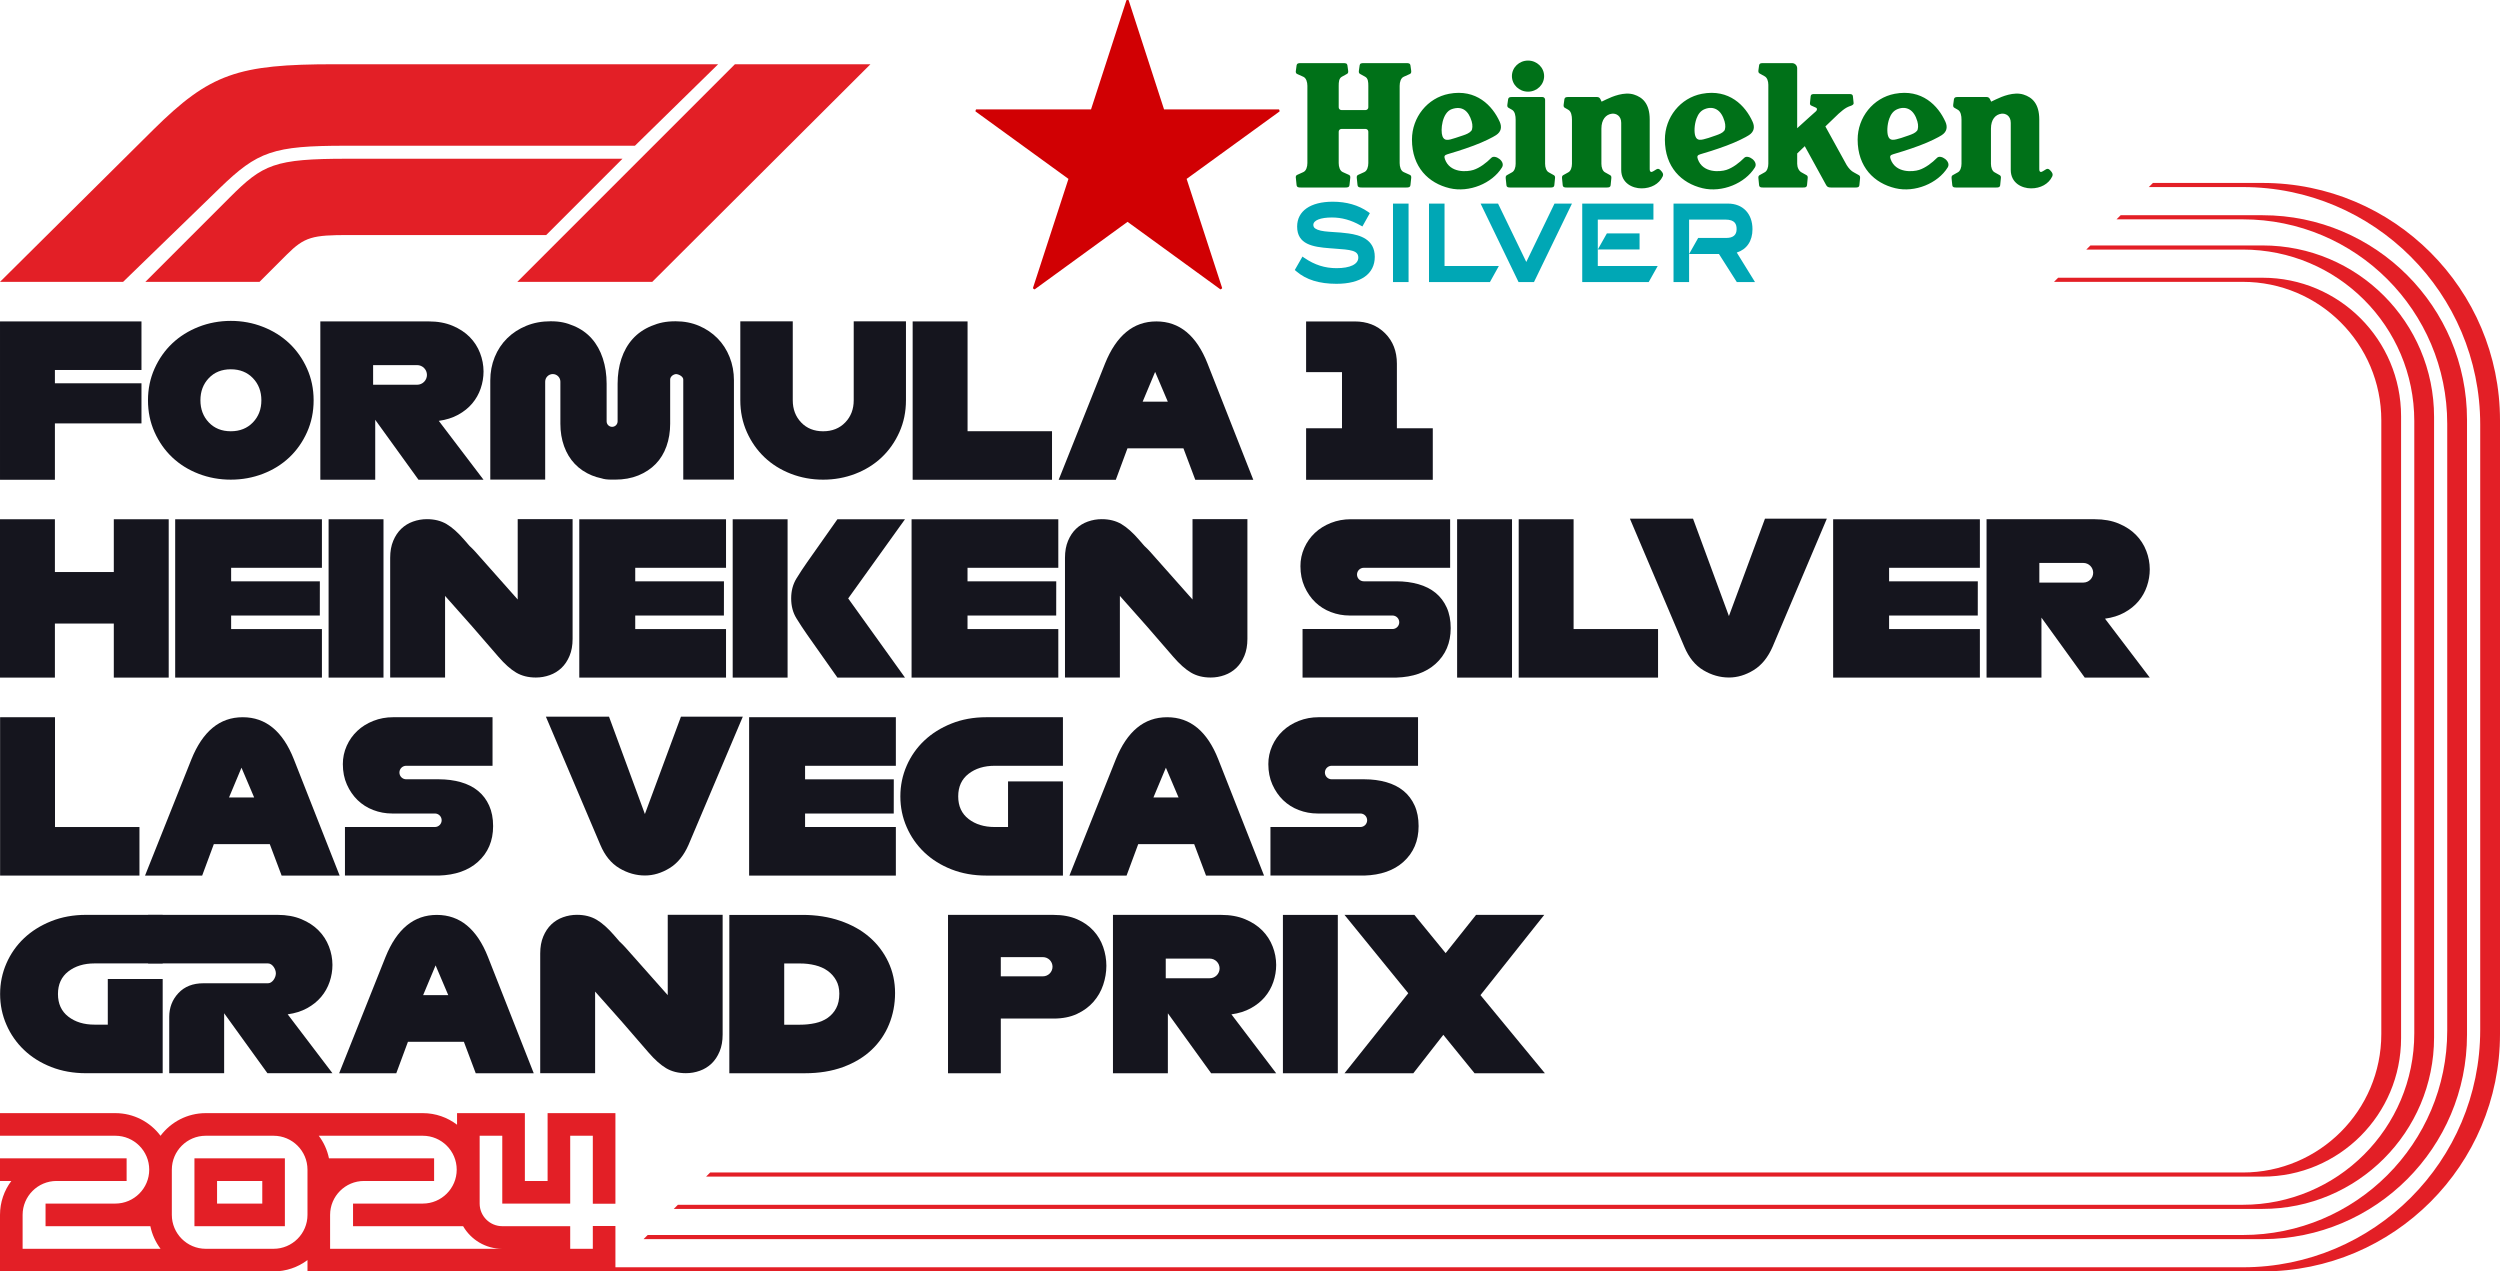 <?xml version="1.0" encoding="UTF-8"?>
<svg id="Layer_1" xmlns="http://www.w3.org/2000/svg" version="1.1" xmlns:i="http://ns.adobe.com/AdobeIllustrator/10.0/" viewBox="0 0 948.746 482.497">
  <!-- Generator: Adobe Illustrator 29.6.1, SVG Export Plug-In . SVG Version: 2.1.1 Build 9)  -->
  <defs>
    <style>
      .st0 {
        fill: #e31f26;
      }

      .st1 {
        fill: #00a7b5;
        fill-rule: evenodd;
      }

      .st2 {
        fill: #007118;
      }

      .st3 {
        fill: #d10003;
      }

      .st4 {
        fill: #15151e;
      }
    </style>
  </defs>
  <g>
    <path class="st0" d="M83.351,71.427l-36.631,35.535H.003l58.124-57.687c21.605-21.388,32.025-24.895,68.876-24.895h145.534l-31.584,30.926h-109.784c-27.527,0-33.383,2.121-47.817,16.121M236.235,60.241h-104.405c-27.727,0-32.063,2.121-44.639,14.697l-32.025,32.025h43.323l10.307-10.307c6.808-6.811,9.852-7.459,23.579-7.459h74.907l28.952-28.956ZM247.533,106.963l82.803-82.582h-51.436l-82.586,82.582h51.219Z"/>
    <path class="st0" d="M73.79,465.336h34.321v-25.739h-34.321v25.739ZM82.373,448.176h17.16v8.579h-17.16v-8.579ZM224.973,465.267v8.648h-8.582v-8.579h-25.781c-4.732,0-8.582-3.85-8.582-8.582v-25.739h8.582v25.739h25.781v-25.739h8.582v25.802h8.579v-34.384h-25.739v25.743h-8.624v-25.743h-25.739v4.4c-3.612-2.758-8.117-4.4-12.999-4.4h-82.369c-7.011,0-13.244,3.381-17.16,8.596-3.917-5.215-10.15-8.596-17.16-8.596H0v8.582h43.761c7.095,0,12.87,5.771,12.87,12.87,0,7.094-5.775,12.87-12.87,12.87h-26.474v8.582h39.774c.647,3.168,1.995,6.083,3.871,8.579H8.582v-12.869c0-7.098,5.775-12.87,12.87-12.87h26.6v-8.582H0v8.582h4.301c-2.699,3.587-4.301,8.043-4.301,12.87v21.451h103.82c4.827,0,9.282-1.603,12.87-4.301v4.301h116.862v-17.23h-8.579ZM116.69,448.176v12.87c0,7.094-5.771,12.869-12.87,12.869h-25.739c-7.098,0-12.87-5.775-12.87-12.869v-17.161c0-7.098,5.771-12.87,12.87-12.87h25.739c7.098,0,12.87,5.771,12.87,12.87v4.291ZM125.272,473.915v-12.869c0-7.098,5.775-12.87,12.87-12.87h26.6v-8.582h-39.9c-.647-3.168-1.992-6.083-3.871-8.579h39.48c7.098,0,12.87,5.771,12.87,12.87,0,7.094-5.771,12.87-12.87,12.87h-26.474v8.582h41.776c2.968,5.12,8.508,8.575,14.844,8.579h-65.324Z"/>
  </g>
  <polygon class="st4" points=".003 121.977 .003 182.072 20.835 182.072 20.835 160.68 53.689 160.68 53.689 145.458 20.835 145.458 20.835 140.408 53.689 140.408 53.689 121.977 .003 121.977"/>
  <g>
    <path class="st4" d="M87.589,182.029c-4.301,0-8.376-.746-12.219-2.23s-7.171-3.559-9.992-6.223c-2.817-2.663-5.058-5.855-6.723-9.569-1.666-3.714-2.499-7.749-2.495-12.103,0-4.305.83-8.316,2.495-12.03,1.666-3.714,3.906-6.902,6.723-9.566,2.817-2.663,6.149-4.753,9.992-6.265,3.843-1.509,7.917-2.264,12.219-2.268,4.305,0,8.376.756,12.219,2.268s7.175,3.602,9.992,6.265c2.814,2.664,5.058,5.852,6.723,9.566,1.663,3.717,2.495,7.724,2.499,12.03,0,4.354-.833,8.389-2.499,12.103-1.666,3.713-3.906,6.905-6.723,9.569-2.821,2.664-6.149,4.739-9.992,6.223-3.84,1.484-7.913,2.226-12.219,2.23M87.589,163.661c3.43,0,6.223-1.113,8.376-3.342,2.152-2.23,3.231-5.033,3.227-8.414,0-3.381-1.075-6.188-3.227-8.418-2.149-2.226-4.942-3.343-8.376-3.343s-6.213,1.117-8.337,3.343c-2.128,2.23-3.192,5.037-3.192,8.418.004,3.381,1.064,6.184,3.192,8.414,2.124,2.229,4.904,3.342,8.337,3.342"/>
    <path class="st4" d="M183.501,182.067h-24.678l-16.425-22.753v22.753h-20.832v-60.095h41.104c3.42,0,6.436.549,9.055,1.645s4.795,2.523,6.531,4.284c1.715,1.736,3.055,3.812,3.924,6.09.868,2.223,1.316,4.589,1.323,6.972,0,2.195-.367,4.375-1.081,6.451-.704,2.079-1.792,4.011-3.206,5.688-1.414,1.684-3.192,3.115-5.327,4.287-2.139,1.176-4.596,1.95-7.371,2.324l16.985,22.355ZM141.595,138.559v7.452h16.706c2.054-.003,3.72-1.669,3.728-3.724-.007-2.058-1.673-3.72-3.728-3.728h-16.706Z"/>
    <path class="st4" d="M278.527,144.357v37.66h-19.229v-37.982c0-1.095-1.579-1.995-2.723-2.076-1.106.081-2.247.98-2.247,2.076v16.769c0,3.083-.469,5.936-1.4,8.561-.934,2.629-2.3,4.865-4.091,6.706-1.792,1.844-3.99,3.293-6.59,4.357-2.6,1.06-5.544,1.589-8.827,1.589-.203,0-.403-.003-.602-.003s-.403.003-.606.003c-1.89,0-2.958-.168-3.976-.5-1.232-.248-2.439-.616-3.605-1.088-2.576-1.06-4.746-2.527-6.513-4.396-1.768-1.869-3.119-4.102-4.053-6.703-.934-2.604-1.403-5.442-1.403-8.526v-15.967c-.004-1.589-1.292-2.881-2.884-2.884-1.589.003-2.881,1.295-2.884,2.884v37.181h-20.832v-37.66c0-3.15.56-6.104,1.68-8.855,1.123-2.751,2.699-5.128,4.729-7.13,2.03-2.002,4.449-3.58,7.252-4.729s5.891-1.722,9.254-1.722c3.58,0,5.943.574,8.694,1.722,2.751,1.148,5.051,2.765,6.891,4.848,1.845,2.086,3.244,4.596,4.207,7.532.963,2.94,1.442,6.146,1.442,9.614v14.262c0,1.151.934,2.086,2.083,2.086,1.151,0,2.086-.935,2.086-2.086v-14.262c0-3.416.479-6.583,1.438-9.495.963-2.909,2.394-5.418,4.287-7.532,1.897-2.107,4.274-3.748,7.133-4.928,2.856-1.172,5.383-1.76,9.174-1.76,3.206,0,6.157.574,8.855,1.722,2.699,1.148,5.037,2.723,7.011,4.729,1.978,2.002,3.514,4.378,4.609,7.13s1.641,5.705,1.641,8.855"/>
    <path class="st4" d="M343.81,151.812h0v.095c0,4.357-.833,8.389-2.499,12.106-1.666,3.714-3.906,6.902-6.723,9.566-2.817,2.663-6.146,4.739-9.989,6.226-3.843,1.484-7.917,2.226-12.219,2.226-4.305,0-8.379-.742-12.222-2.226-3.84-1.488-7.171-3.563-9.989-6.226-2.817-2.664-5.061-5.852-6.723-9.566-1.666-3.717-2.499-7.752-2.499-12.106v-29.971h19.904v29.971c0,3.384,1.064,6.188,3.188,8.417,2.128,2.226,4.907,3.343,8.341,3.343,3.43,0,6.223-1.116,8.376-3.343,2.152-2.229,3.227-5.033,3.227-8.417v-29.971h19.828v29.876Z"/>
    <polygon class="st4" points="399.237 182.073 346.352 182.073 346.352 121.978 367.188 121.978 367.188 163.646 399.237 163.646 399.237 182.073"/>
    <path class="st4" d="M475.621,182.075h-22.018l-4.494-11.938h-21.235l-4.424,11.938h-21.683l17.612-44.153c2.135-5.288,4.819-9.268,8.053-11.938,3.231-2.671,7.035-4.007,11.417-4.007,4.378,0,8.187,1.337,11.421,4.007,3.231,2.671,5.887,6.654,7.97,11.938l17.381,44.153ZM433.642,152.427h9.534l-4.806-11.298-4.729,11.298Z"/>
    <path class="st4" d="M543.739,182.081h-48.076v-19.551h13.622v-21.315h-13.622v-19.229h18.427c4.7,0,8.547,1.494,11.54,4.487,2.989,2.992,4.487,6.839,4.487,11.54v24.517h13.622v19.551Z"/>
    <polygon class="st4" points="20.834 257.149 .002 257.149 .002 197.054 20.834 197.054 20.834 217.085 43.189 217.085 43.189 197.054 64.024 197.054 64.024 257.149 43.189 257.149 43.189 236.636 20.834 236.636 20.834 257.149"/>
    <polygon class="st4" points="122.169 257.149 66.481 257.149 66.481 197.054 122.169 197.054 122.169 215.482 87.715 215.482 87.715 220.609 121.385 220.609 121.368 233.591 87.715 233.591 87.715 238.722 122.169 238.722 122.169 257.149"/>
    <rect class="st4" x="124.703" y="197.055" width="20.832" height="60.095"/>
    <path class="st4" d="M217.301,197.023v45.434c0,2.457-.385,4.606-1.162,6.447-.773,1.844-1.788,3.367-3.045,4.567-1.274,1.214-2.789,2.142-4.449,2.727-1.694.613-3.482.924-5.288.92-2.884,0-5.38-.63-7.49-1.883-2.111-1.256-4.34-3.244-6.692-5.968l-10.017-11.564-10.255-11.557v30.971h-20.832v-45.434c0-2.457.385-4.606,1.162-6.451.773-1.841,1.788-3.364,3.045-4.564,1.27-1.215,2.786-2.142,4.445-2.727,1.698-.609,3.486-.924,5.288-.92,2.884,0,5.383.63,7.494,1.883,2.111,1.256,4.34,3.244,6.692,5.971l2.041,2.356v-.014c.784.728,1.512,1.449,2.124,2.139l16.107,18.154v-30.489h20.832Z"/>
    <polygon class="st4" points="275.524 257.149 219.835 257.149 219.835 197.054 275.524 197.054 275.524 215.482 241.07 215.482 241.07 220.609 274.74 220.609 274.722 233.591 241.07 233.591 241.07 238.722 275.524 238.722 275.524 257.149"/>
    <path class="st4" d="M298.888,257.149h-20.832v-60.095h20.832v60.095ZM343.44,257.149h-25.641l-11.459-16.264c-1.389-1.978-2.751-4.046-4.085-6.213-1.337-2.163-2.006-4.686-2.006-7.57.004-2.884.668-5.407,2.006-7.571,1.333-2.166,2.695-4.235,4.085-6.212l11.459-16.265h25.641l-21.553,30.048,21.553,30.047Z"/>
    <polygon class="st4" points="401.627 257.149 345.939 257.149 345.939 197.054 401.627 197.054 401.627 215.482 367.173 215.482 367.173 220.609 400.843 220.609 400.826 233.591 367.173 233.591 367.173 238.722 401.627 238.722 401.627 257.149"/>
    <path class="st4" d="M473.389,197.023v45.434c0,2.457-.385,4.606-1.162,6.447-.773,1.844-1.788,3.367-3.045,4.567-1.274,1.214-2.789,2.142-4.445,2.727-1.698.613-3.486.924-5.288.92-2.888,0-5.383-.63-7.494-1.883-2.111-1.256-4.34-3.244-6.692-5.968l-10.017-11.564-10.255-11.557v30.971h-20.832v-45.434c0-2.457.385-4.606,1.162-6.451.773-1.841,1.788-3.364,3.045-4.564,1.274-1.215,2.786-2.142,4.449-2.727,1.694-.609,3.482-.924,5.285-.92,2.884,0,5.383.63,7.494,1.883,2.111,1.256,4.34,3.244,6.692,5.971l2.041,2.356v-.014c.784.728,1.512,1.449,2.124,2.139l16.107,18.154v-30.489h20.832Z"/>
    <path class="st4" d="M550.539,238.358c0,5.618-1.932,10.153-5.793,13.615-3.633,3.252-8.568,4.977-14.816,5.17h-35.616v-18.427h34.132c1.417,0,2.566-1.148,2.566-2.562,0-1.418-1.148-2.566-2.566-2.566h-16.289c-2.429.003-4.84-.441-7.105-1.316-2.216-.837-4.239-2.114-5.939-3.759-1.68-1.631-3.034-3.594-4.06-5.901-1.029-2.307-1.54-4.886-1.54-7.745-.014-2.394.486-4.767,1.466-6.955.949-2.139,2.313-4.071,4.021-5.673,1.704-1.607,3.735-2.87,6.09-3.798,2.352-.928,4.862-1.389,7.518-1.389h37.716v18.427h-32.774c-1.417,0-2.566,1.148-2.566,2.566,0,1.414,1.148,2.562,2.566,2.562h11.617c.098,0,.196.003.294.003v-.003h.49c2.999.003,5.775.367,8.326,1.092,2.558.728,4.739,1.83,6.542,3.308,1.806,1.48,3.209,3.339,4.214,5.568,1.004,2.23,1.505,4.827,1.505,7.784"/>
    <rect class="st4" x="552.973" y="197.055" width="20.832" height="60.095"/>
    <polygon class="st4" points="629.226 257.149 576.341 257.149 576.341 197.054 597.176 197.054 597.176 238.722 629.226 238.722 629.226 257.149"/>
    <path class="st4" d="M656.122,257.114c-3.364,0-6.598-.92-9.695-2.765-3.098-1.844-5.502-4.795-7.21-8.851l-20.674-48.668h23.957l13.622,36.967,13.685-36.967h23.478l-20.576,48.584c-1.76,4.06-4.165,7.028-7.21,8.897s-6.17,2.803-9.376,2.803"/>
    <polygon class="st4" points="751.361 257.149 695.673 257.149 695.673 197.054 751.361 197.054 751.361 215.482 716.907 215.482 716.907 220.609 750.577 220.609 750.56 233.591 716.907 233.591 716.907 238.722 751.361 238.722 751.361 257.149"/>
    <path class="st4" d="M815.831,257.143h-24.678l-16.426-22.753v22.753h-20.832v-60.095h41.104c3.416,0,6.436.549,9.054,1.641,2.618,1.095,4.792,2.527,6.531,4.287,1.718,1.736,3.055,3.812,3.927,6.09.865,2.223,1.312,4.589,1.319,6.972,0,2.195-.367,4.375-1.082,6.451-.704,2.079-1.792,4.011-3.206,5.688-1.414,1.684-3.192,3.115-5.327,4.287-2.139,1.176-4.596,1.95-7.371,2.324l16.985,22.355ZM773.926,213.635v7.452h16.705c2.054-.003,3.721-1.669,3.728-3.724-.007-2.058-1.673-3.72-3.728-3.728h-16.705Z"/>
    <polygon class="st4" points="52.924 332.281 .039 332.281 .039 272.186 20.874 272.186 20.874 313.854 52.924 313.854 52.924 332.281"/>
    <path class="st4" d="M128.894,332.283h-22.018l-4.494-11.938h-21.235l-4.424,11.938h-21.683l17.612-44.153c2.135-5.288,4.819-9.268,8.053-11.938,3.231-2.671,7.035-4.007,11.417-4.007s8.187,1.337,11.421,4.007c3.231,2.671,5.887,6.654,7.97,11.938l17.381,44.153ZM86.915,302.635h9.534l-4.806-11.298-4.729,11.298Z"/>
    <path class="st4" d="M187.135,313.491c0,5.618-1.932,10.153-5.793,13.615-3.633,3.252-8.572,4.977-14.816,5.17h-35.616v-18.427h34.132c1.417,0,2.566-1.148,2.566-2.562,0-1.418-1.148-2.566-2.566-2.566h-16.289c-2.429.003-4.84-.441-7.105-1.316-2.216-.837-4.239-2.114-5.939-3.759-1.68-1.631-3.034-3.598-4.06-5.901-1.029-2.307-1.54-4.886-1.54-7.745-.014-2.394.486-4.767,1.466-6.955.949-2.139,2.313-4.071,4.021-5.673,1.701-1.607,3.731-2.87,6.09-3.798,2.352-.928,4.858-1.389,7.518-1.389h37.712v18.427h-32.77c-1.417,0-2.566,1.148-2.566,2.566,0,1.414,1.148,2.562,2.566,2.562h11.617c.098,0,.196.003.294.003v-.003h.49c2.999.003,5.775.367,8.326,1.092,2.555.728,4.739,1.83,6.542,3.308,1.806,1.48,3.209,3.339,4.214,5.568,1.001,2.23,1.505,4.827,1.505,7.784"/>
    <path class="st4" d="M244.737,332.246c-3.364,0-6.598-.92-9.695-2.765-3.098-1.841-5.502-4.795-7.21-8.851l-20.674-48.668h23.957l13.622,36.967,13.685-36.967h23.478l-20.576,48.587c-1.76,4.056-4.165,7.025-7.21,8.894-3.045,1.869-6.17,2.803-9.376,2.803"/>
    <polygon class="st4" points="339.977 332.281 284.288 332.281 284.288 272.186 339.977 272.186 339.977 290.614 305.523 290.614 305.523 295.745 339.193 295.745 339.175 308.723 305.523 308.723 305.523 313.854 339.977 313.854 339.977 332.281"/>
    <path class="st4" d="M403.381,332.281h-29.088c-4.806,0-9.212-.787-13.22-2.362-4.004-1.575-7.438-3.728-10.297-6.45-2.849-2.713-5.124-5.968-6.689-9.576-1.603-3.657-2.405-7.543-2.405-11.659,0-4.112.801-7.998,2.405-11.659,1.561-3.598,3.836-6.843,6.689-9.534,2.86-2.699,6.29-4.848,10.297-6.451,4.008-1.603,8.414-2.405,13.22-2.405h29.088v18.428h-25.883c-4.004,0-7.315,1.015-9.933,3.048-2.618,2.03-3.927,4.886-3.927,8.572s1.309,6.545,3.927,8.575c2.615,2.03,5.926,3.045,9.933,3.045h5.051v-17.308h20.832v35.735Z"/>
    <path class="st4" d="M479.704,332.283h-22.018l-4.494-11.938h-21.235l-4.424,11.938h-21.683l17.612-44.153c2.135-5.288,4.819-9.268,8.053-11.938,3.231-2.671,7.035-4.007,11.417-4.007,4.378,0,8.187,1.337,11.421,4.007,3.231,2.671,5.887,6.654,7.97,11.938l17.381,44.153ZM437.725,302.635h9.534l-4.806-11.298-4.729,11.298Z"/>
    <path class="st4" d="M538.357,313.491c0,5.618-1.932,10.153-5.793,13.615-3.633,3.252-8.568,4.977-14.816,5.17h-35.616v-18.427h34.132c1.417,0,2.566-1.148,2.566-2.562,0-1.418-1.148-2.566-2.566-2.566h-16.289c-2.429.003-4.84-.441-7.105-1.316-2.216-.837-4.239-2.114-5.939-3.759-1.68-1.631-3.034-3.598-4.06-5.901-1.029-2.307-1.54-4.886-1.54-7.745-.014-2.394.486-4.767,1.466-6.955.949-2.139,2.313-4.071,4.021-5.673,1.704-1.607,3.735-2.87,6.09-3.798,2.352-.928,4.862-1.389,7.518-1.389h37.716v18.427h-32.774c-1.417,0-2.566,1.148-2.566,2.566,0,1.414,1.148,2.562,2.566,2.562h11.617c.098,0,.196.003.294.003v-.003h.49c2.999.003,5.775.367,8.326,1.092,2.558.728,4.739,1.83,6.542,3.308,1.806,1.48,3.209,3.339,4.214,5.568,1.004,2.23,1.505,4.827,1.505,7.784"/>
    <path class="st4" d="M61.739,407.283h-29.088c-4.806,0-9.212-.787-13.22-2.362-4.008-1.575-7.438-3.728-10.297-6.45-2.849-2.713-5.124-5.968-6.689-9.576-1.603-3.657-2.405-7.543-2.405-11.659,0-4.112.801-7.998,2.405-11.659,1.561-3.602,3.836-6.843,6.689-9.534,2.86-2.699,6.29-4.848,10.297-6.451,4.008-1.603,8.414-2.405,13.22-2.405h29.088v18.428h-25.883c-4.004,0-7.319,1.015-9.933,3.045-2.618,2.034-3.927,4.89-3.927,8.575s1.309,6.545,3.927,8.575c2.615,2.03,5.926,3.045,9.933,3.041h5.051v-17.308h20.832v35.739Z"/>
    <path class="st4" d="M126.164,407.284h-24.678l-16.425-22.757v22.757h-20.835v-21.395c0-3.525,1.162-6.527,3.486-9.012,2.324-2.485,5.488-3.728,9.495-3.728h24.517c1.631,0,2.968-2.135,2.968-3.766s-1.337-3.766-2.968-3.766h-45.511v-18.428h49.119c3.416,0,6.436.546,9.055,1.641,2.615,1.095,4.792,2.523,6.527,4.288,1.718,1.736,3.055,3.808,3.927,6.09.868,2.223,1.316,4.585,1.323,6.972,0,2.195-.367,4.371-1.081,6.451-.704,2.079-1.792,4.007-3.206,5.688-1.414,1.683-3.192,3.111-5.327,4.287-2.139,1.176-4.596,1.95-7.371,2.324l16.985,22.354Z"/>
    <path class="st4" d="M202.559,407.303h-22.018l-4.494-11.938h-21.235l-4.424,11.938h-21.683l17.612-44.153c2.135-5.288,4.819-9.268,8.053-11.938,3.231-2.671,7.035-4.007,11.417-4.007s8.187,1.337,11.421,4.007c3.231,2.671,5.887,6.654,7.97,11.938l17.381,44.153ZM160.58,377.655h9.534l-4.806-11.298-4.729,11.298Z"/>
    <path class="st4" d="M274.241,347.175v45.434c0,2.457-.385,4.606-1.162,6.447-.773,1.844-1.788,3.367-3.045,4.567-1.274,1.214-2.789,2.142-4.449,2.727-1.694.613-3.482.924-5.288.92-2.884,0-5.38-.63-7.49-1.883-2.111-1.256-4.34-3.244-6.692-5.968l-10.017-11.568-10.255-11.553v30.971h-20.832v-45.434c0-2.457.385-4.606,1.162-6.451.773-1.841,1.788-3.364,3.045-4.564,1.27-1.215,2.786-2.142,4.445-2.727,1.698-.609,3.486-.924,5.288-.92,2.884,0,5.383.63,7.494,1.883,2.111,1.256,4.34,3.244,6.692,5.971l2.041,2.356v-.014c.784.728,1.512,1.449,2.124,2.139l16.107,18.154v-30.489h20.832Z"/>
    <path class="st4" d="M305.382,407.3h-28.605v-60.095h27.804c5.18,0,9.947.749,14.301,2.244,4.354,1.498,8.053,3.566,11.098,6.209,3.014,2.604,5.442,5.814,7.133,9.419,1.708,3.633,2.562,7.556,2.562,11.777s-.759,8.187-2.282,11.9c-1.494,3.671-3.766,6.979-6.654,9.695-2.912,2.751-6.503,4.914-10.777,6.489-4.274,1.575-9.135,2.366-14.581,2.362M297.608,388.873h6.01c1.939.011,3.874-.193,5.768-.602,1.817-.399,3.392-1.067,4.729-2.002,1.344-.945,2.443-2.195,3.206-3.647.801-1.494,1.2-3.336,1.2-5.527,0-1.925-.399-3.608-1.2-5.051-.787-1.424-1.883-2.656-3.206-3.605-1.337-.963-2.912-1.669-4.729-2.124-1.887-.462-3.825-.69-5.768-.679h-6.01v23.236Z"/>
    <path class="st4" d="M379.802,407.296h-20.034v-60.095h40.065c3.42,0,6.384.55,8.893,1.641,2.513,1.096,4.596,2.551,6.251,4.368,1.645,1.796,2.898,3.909,3.686,6.209.794,2.282,1.2,4.679,1.204,7.091-.011,2.454-.416,4.889-1.204,7.213-.784,2.373-2.037,4.567-3.686,6.451-1.655,1.897-3.738,3.434-6.251,4.606-2.51,1.176-5.474,1.764-8.893,1.764h-20.03v20.752ZM379.802,370.518h15.985c2.013-.007,3.64-1.634,3.647-3.647-.007-2.009-1.635-3.64-3.647-3.643h-15.985v7.29Z"/>
    <path class="st4" d="M484.305,407.296h-24.678l-16.425-22.753v22.753h-20.835v-60.095h41.108c3.416,0,6.436.549,9.055,1.645s4.792,2.523,6.531,4.284c1.715,1.736,3.052,3.812,3.924,6.09.868,2.223,1.316,4.589,1.323,6.972,0,2.195-.367,4.375-1.081,6.451-.704,2.079-1.792,4.011-3.206,5.688-1.414,1.684-3.192,3.115-5.327,4.287-2.139,1.176-4.596,1.95-7.371,2.324l16.985,22.355ZM442.4,363.787v7.452h16.706c2.054-.003,3.72-1.669,3.728-3.724-.007-2.058-1.673-3.72-3.728-3.728h-16.706Z"/>
    <rect class="st4" x="486.865" y="347.205" width="20.832" height="60.095"/>
    <polygon class="st4" points="536.356 407.296 510.236 407.296 534.435 376.927 510.236 347.202 536.759 347.202 548.617 361.706 560.156 347.202 586.035 347.202 561.836 377.648 586.277 407.296 559.593 407.296 547.735 392.712 536.356 407.296"/>
    <path class="st1" d="M609.805,88.58l-3.445,6.103h15.853v-6.103h-12.408ZM528.641,107.049h5.907v-29.787h-5.907v29.787ZM542.303,77.263v29.787h23.116l3.389-6.098h-20.608v-23.689h-5.897M579.225,99.414l10.703-22.152h6.629l-14.42,29.787h-5.846l-14.409-29.787h6.624l10.719,22.152M627.475,83.333h-21.115v17.618h22.733l-3.419,6.098h-25.22v-29.787h27.022v6.07M641.009,83.333v23.716h-5.907v-29.787h20.639c5.667,0,9.321,3.815,9.321,9.714,0,4.49-2.155,7.657-5.958,8.87l6.92,11.202h-6.905l-6.772-10.648h-11.338l3.445-6.098h10.652c2.606,0,3.931-1.114,3.931-3.326,0-1.806-.512-3.644-4.305-3.644h-13.723M494.816,97.757l.235.143c3.854,2.635,7.729,3.869,12.183,3.869,5.165,0,8.241-1.498,8.241-4.001,0-2.7-2.687-2.997-9.326-3.447l-1.479-.11c-6.542-.488-12.408-1.487-12.408-8.238,0-5.895,5.047-9.424,13.508-9.424,5.216,0,9.72,1.29,13.386,3.831l.706.499-2.831,5.06-.742-.406c-3.573-2.02-7.115-2.997-10.831-2.997-4.341,0-7.049,1.076-7.049,2.816,0,.62.205,1.262,1.607,1.822,1.51.604,3.614.73,6.056.895,1.699.099,3.624.225,5.692.521,4.279.604,9.961,2.184,9.961,8.87,0,6.509-5.293,10.247-14.532,10.247-6.532,0-11.502-1.542-15.218-4.726l-.604-.516,2.918-5.099.527.39"/>
    <path class="st2" d="M565.961,59.899c-1.91,1.91-4.387,3.821-6.826,4.592-2.296.74-8.867,1.313-10.796-4.101-.417-1.176-.081-1.537.983-1.86,1.581-.467,5.656-1.668,9.962-3.279,3.914-1.45,7.398-3.242,8.481-3.976,1.96-1.282,2.246-3.08,1.394-5.021-2.75-6.167-8.954-12.625-19.258-10.659-8.201,1.562-14.062,8.936-14.062,17.379,0,10.454,6.297,16.558,14.305,18.456,7.405,1.761,16.122-1.836,19.843-7.865,1.481-2.327-2.676-5.09-4.026-3.665M547.399,51.679c-.803-2.215-.156-8.998,3.578-10.273,3.939-1.35,6.347.666,7.523,4.642.436,1.462.336,3.012-.143,3.597-.697.84-1.942,1.351-3.049,1.717l-2.956.983c-2.887.977-4.275,1.176-4.953-.666M661.941,59.899c-1.91,1.91-4.393,3.821-6.826,4.592-2.308.74-8.873,1.313-10.796-4.101-.417-1.176-.075-1.537.977-1.86,1.587-.467,5.669-1.668,9.968-3.279,3.908-1.45,7.392-3.242,8.481-3.976,1.96-1.282,2.246-3.08,1.387-5.021-2.744-6.167-8.941-12.625-19.258-10.659-8.195,1.562-14.05,8.936-14.05,17.379,0,10.454,6.285,16.558,14.293,18.456,7.411,1.761,16.122-1.836,19.849-7.865,1.468-2.327-2.682-5.09-4.026-3.665M643.386,51.679c-.491-1.325-.448-4.281.448-6.72.616-1.643,1.518-2.924,3.117-3.553,1.798-.722,3.341-.535,4.53.162,1.388.79,2.365,2.358,2.987,4.48.442,1.462.348,3.012-.137,3.597-.697.84-1.792,1.263-3.061,1.717-1.263.454-2.396.828-2.937,1.002-2.912.896-4.281,1.158-4.947-.684M735.104,59.899c-1.904,1.91-4.393,3.821-6.832,4.592-2.302.74-8.861,1.313-10.79-4.101-.417-1.176-.081-1.537.983-1.86,1.581-.467,5.662-1.668,9.968-3.279,3.908-1.45,7.392-3.242,8.475-3.976,1.954-1.282,2.246-3.08,1.394-5.021-2.756-6.167-8.941-12.625-19.264-10.659-8.189,1.562-14.063,8.936-14.063,17.379,0,10.454,6.297,16.558,14.318,18.456,7.405,1.761,16.11-1.836,19.843-7.865,1.481-2.327-2.688-5.09-4.032-3.665M716.549,51.679c-.479-1.325-.448-4.281.454-6.72.61-1.643,1.524-2.924,3.118-3.553,1.798-.722,3.329-.535,4.536.162,1.369.79,2.358,2.358,2.98,4.48.436,1.462.336,3.012-.131,3.597-.703.84-1.792,1.263-3.061,1.717-1.282.454-2.408.828-2.95,1.002-2.906.896-4.269,1.158-4.947-.684M519.274,49.962c0-.566-.461-1.027-1.033-1.027h-9.172c-.566,0-1.033.46-1.033,1.027v11.928c0,1.4.442,2.931,1.531,3.416l2.333,1.052c.417.193.535.497.535.958l-.031.342-.286,2.663c-.112.722-.604.84-1.562.84h-16.925c-.965,0-1.444-.118-1.574-.84l-.268-2.663-.044-.342c0-.461.124-.765.548-.958l2.333-1.052c1.077-.485,1.524-2.016,1.524-3.416v-29.332c0-1.394-.448-2.925-1.524-3.416l-2.333-1.052c-.423-.193-.548-.51-.548-.971l.044-.342.268-1.991c.131-.728.61-.834,1.574-.834h16.135c.958,0,1.45.106,1.574.834l.274,1.991.031.342c0,.461-.118.778-.541.971l-1.904,1.052c-1.095.628-1.164,2.022-1.164,3.416v8.182c0,.56.467,1.027,1.033,1.027h9.172c.572,0,1.033-.467,1.033-1.027v-8.182c0-1.394-.075-2.788-1.164-3.416l-1.904-1.052c-.417-.193-.535-.51-.535-.971l.031-.342.28-1.991c.118-.728.604-.834,1.568-.834h16.128c.965,0,1.456.106,1.574.834l.28,1.991.025.342c0,.461-.112.778-.535.971l-2.34,1.052c-1.077.491-1.518,2.022-1.518,3.416v29.332c0,1.4.442,2.931,1.518,3.416l2.34,1.052c.423.193.535.497.535.958l-.025.342-.28,2.663c-.118.722-.61.84-1.574.84h-16.919c-.958,0-1.45-.118-1.574-.84l-.28-2.663-.025-.342c0-.461.118-.765.541-.958l2.327-1.052c1.083-.485,1.524-2.016,1.524-3.416v-11.928ZM585.991,28.881c0,3.26-2.732,5.905-6.104,5.905-3.379,0-6.117-2.644-6.117-5.905,0-3.254,2.738-5.893,6.117-5.893,3.373,0,6.104,2.638,6.104,5.893M573.197,71.162c-.915,0-1.387-.118-1.5-.802l-.274-2.651-.012-.33c0-.442.124-.722.504-.927l1.811-1.014c1.014-.479,1.462-1.935,1.462-3.273v-16.744c0-1.4-.236-3.192-1.475-3.808l-1.157-.666c-.417-.199-.541-.504-.541-.97l.037-.343.28-1.985c.118-.722.61-.84,1.562-.84h11.437c.566,0,1.033.454,1.033,1.027v24.33c0,1.338.448,2.794,1.456,3.273l1.817,1.014c.38.205.504.485.504.927l-.019.33-.268,2.651c-.112.684-.579.802-1.5.802h-15.158ZM607.806,38.581s.641-.318,1.798-.865c2.29-1.089,6.77-2.999,10.485-1.829,3.211,1.027,5.973,3.36,5.973,9.471v18.524c0,.796.037,1.126.411,1.325.485.267,1.35-.542,2.165-.965.828-.423,1.288.075,1.792.641.448.491.983,1.182.541,2.091-1.363,2.869-4.424,4.511-8.027,4.511-3.379,0-7.697-1.948-7.697-7.019v-17.84c0-2.725-1.979-3.665-3.516-3.478-2.315.28-4.001,2.221-4.001,5.681v13.335c0,1.338.442,2.794,1.45,3.273l1.817,1.014c.386.205.51.485.51.927l-.019.33-.261,2.651c-.124.684-.597.802-1.518.802h-15.139c-.921,0-1.394-.118-1.518-.802l-.261-2.651-.012-.33c0-.442.118-.722.498-.927l1.817-1.014c1.014-.479,1.462-1.935,1.462-3.273v-16.744c0-1.4-.243-3.192-1.475-3.808l-1.164-.666c-.417-.199-.535-.504-.535-.97l.031-.343.274-1.985c.118-.722.622-.84,1.574-.84h10.771c.846,0,1.176.479,1.419,1.027l.355.747ZM755.644,38.581s.635-.318,1.804-.865c2.29-1.089,6.776-2.999,10.479-1.829,3.211,1.027,5.973,3.36,5.973,9.471v18.524c0,.796.037,1.126.411,1.325.485.267,1.35-.542,2.165-.965.828-.423,1.288.075,1.792.641.442.491.971,1.182.541,2.091-1.363,2.869-4.437,4.511-8.014,4.511-3.397,0-7.716-1.948-7.716-7.019v-17.84c0-2.725-1.972-3.665-3.503-3.478-2.327.28-4.013,2.221-4.013,5.681v13.335c0,1.338.448,2.794,1.462,3.273l1.817,1.014c.373.205.504.485.504.927l-.025.33-.261,2.651c-.118.684-.597.802-1.506.802h-15.158c-.908,0-1.388-.118-1.5-.802l-.268-2.651-.012-.33c0-.442.112-.722.498-.927l1.817-1.014c1.008-.479,1.456-1.935,1.456-3.273v-16.744c0-1.4-.236-3.192-1.468-3.808l-1.157-.666c-.429-.199-.535-.504-.535-.97l.025-.343.268-1.985c.131-.722.622-.84,1.581-.84h10.771c.846,0,1.176.479,1.419,1.027l.355.747ZM700.787,62.618c.809,1.294,1.78,2.34,2.788,2.819l1.829,1.014c.373.205.492.485.492.927l-.012.33-.261,2.651c-.118.684-.591.802-1.512.802h-9.147c-1.562,0-1.686-.454-2.389-1.736l-7.666-13.957-2.881,2.769v3.926c0,1.338.635,2.744,1.68,3.273l1.823,1.014c.367.205.498.485.498.927l-.025.33-.255,2.651c-.118.684-.597.802-1.512.802h-15.158c-.908,0-1.381-.118-1.5-.802l-.261-2.651-.025-.33c0-.442.131-.722.504-.927l1.817-1.014c1.014-.479,1.462-1.935,1.462-3.273v-29.979c0-1.344-.417-2.744-1.462-3.273l-1.817-1.014c-.373-.218-.504-.485-.504-.927l.025-.33.261-1.886c.118-.697.591-.802,1.5-.802h10.989c1.083,0,1.954.871,1.954,1.948v22.755l4.878-4.418c.703-.597,1.842-1.593,2.277-2.029.454-.454.541-1.107-.093-1.375l-1.724-.772c-.386-.18-.485-.454-.485-.884l.025-.311.255-2.42c.106-.653.56-.759,1.425-.759h13.154c.871,0,1.319.106,1.431.759l.255,2.42.019.311c.031.529-.579.778-.965.952,0,0-.933.274-1.78.753-.853.485-1.761,1.22-2.906,2.233l-5.065,4.866,8.064,14.635Z"/>
    <path class="st3" d="M405.477,67.888l-13.463,41.378c-.028.071,0,.156.064.198,0,0,.092.085.205.163.106.085.219.148.219.148.064.042.148.042.205,0l35.194-25.592,35.194,25.592c.064.042.148.042.205,0,0,0,.113-.071.226-.148.106-.078.205-.163.205-.163.064-.042.085-.127.064-.198l-13.47-41.378,35.222-25.564c.057-.042.085-.12.064-.198,0,0-.028-.127-.071-.254-.042-.12-.092-.247-.092-.247-.028-.071-.092-.12-.17-.12l-43.517.021L428.33.134c-.021-.071-.085-.12-.17-.12,0,0-.127-.014-.261-.014s-.261.014-.261.014c-.078,0-.141.049-.17.12l-13.428,41.392-43.517-.021c-.071,0-.141.05-.17.12,0,0-.049.127-.092.247-.035.127-.064.254-.064.254-.028.078,0,.156.064.198l35.215,25.564Z"/>
    <path class="st0" d="M858.657,69.425h-41.623l-1.565,1.565h35.679c49.756,0,90.09,40.334,90.09,90.09v229.761c0,49.756-40.334,90.09-90.051,90.09H205.373v1.565h653.322c49.718,0,90.052-40.334,90.052-90.09v-232.89c0-49.756-40.334-90.09-90.09-90.09"/>
    <path class="st0" d="M858.657,105.399h-77.599l-1.561,1.565h71.653c29.026,0,52.553,23.527,52.553,52.553v232.887c0,29.025-23.527,52.556-52.553,52.556H269.517l-1.565,1.565h590.703c29.026,0,52.552-23.531,52.552-52.556v-236.015c0-29.025-23.527-52.553-52.552-52.553"/>
    <path class="st0" d="M858.657,93.147h-65.346l-1.565,1.565h59.403c35.938,0,65.069,29.134,65.069,65.069v232.358c0,35.938-29.131,65.072-65.069,65.072H257.264l-1.565,1.565h602.957c35.938,0,65.068-29.134,65.068-65.072v-235.487c0-35.934-29.131-65.069-65.068-65.069"/>
    <path class="st0" d="M858.657,81.677h-53.876l-1.565,1.565h47.933c42.84,0,77.57,34.731,77.57,77.571v230.296c0,42.84-34.73,77.571-77.57,77.571H245.794l-1.565,1.565h614.427c42.84,0,77.57-34.731,77.57-77.571v-233.425c0-42.84-34.73-77.571-77.57-77.571"/>
  </g>

</svg>